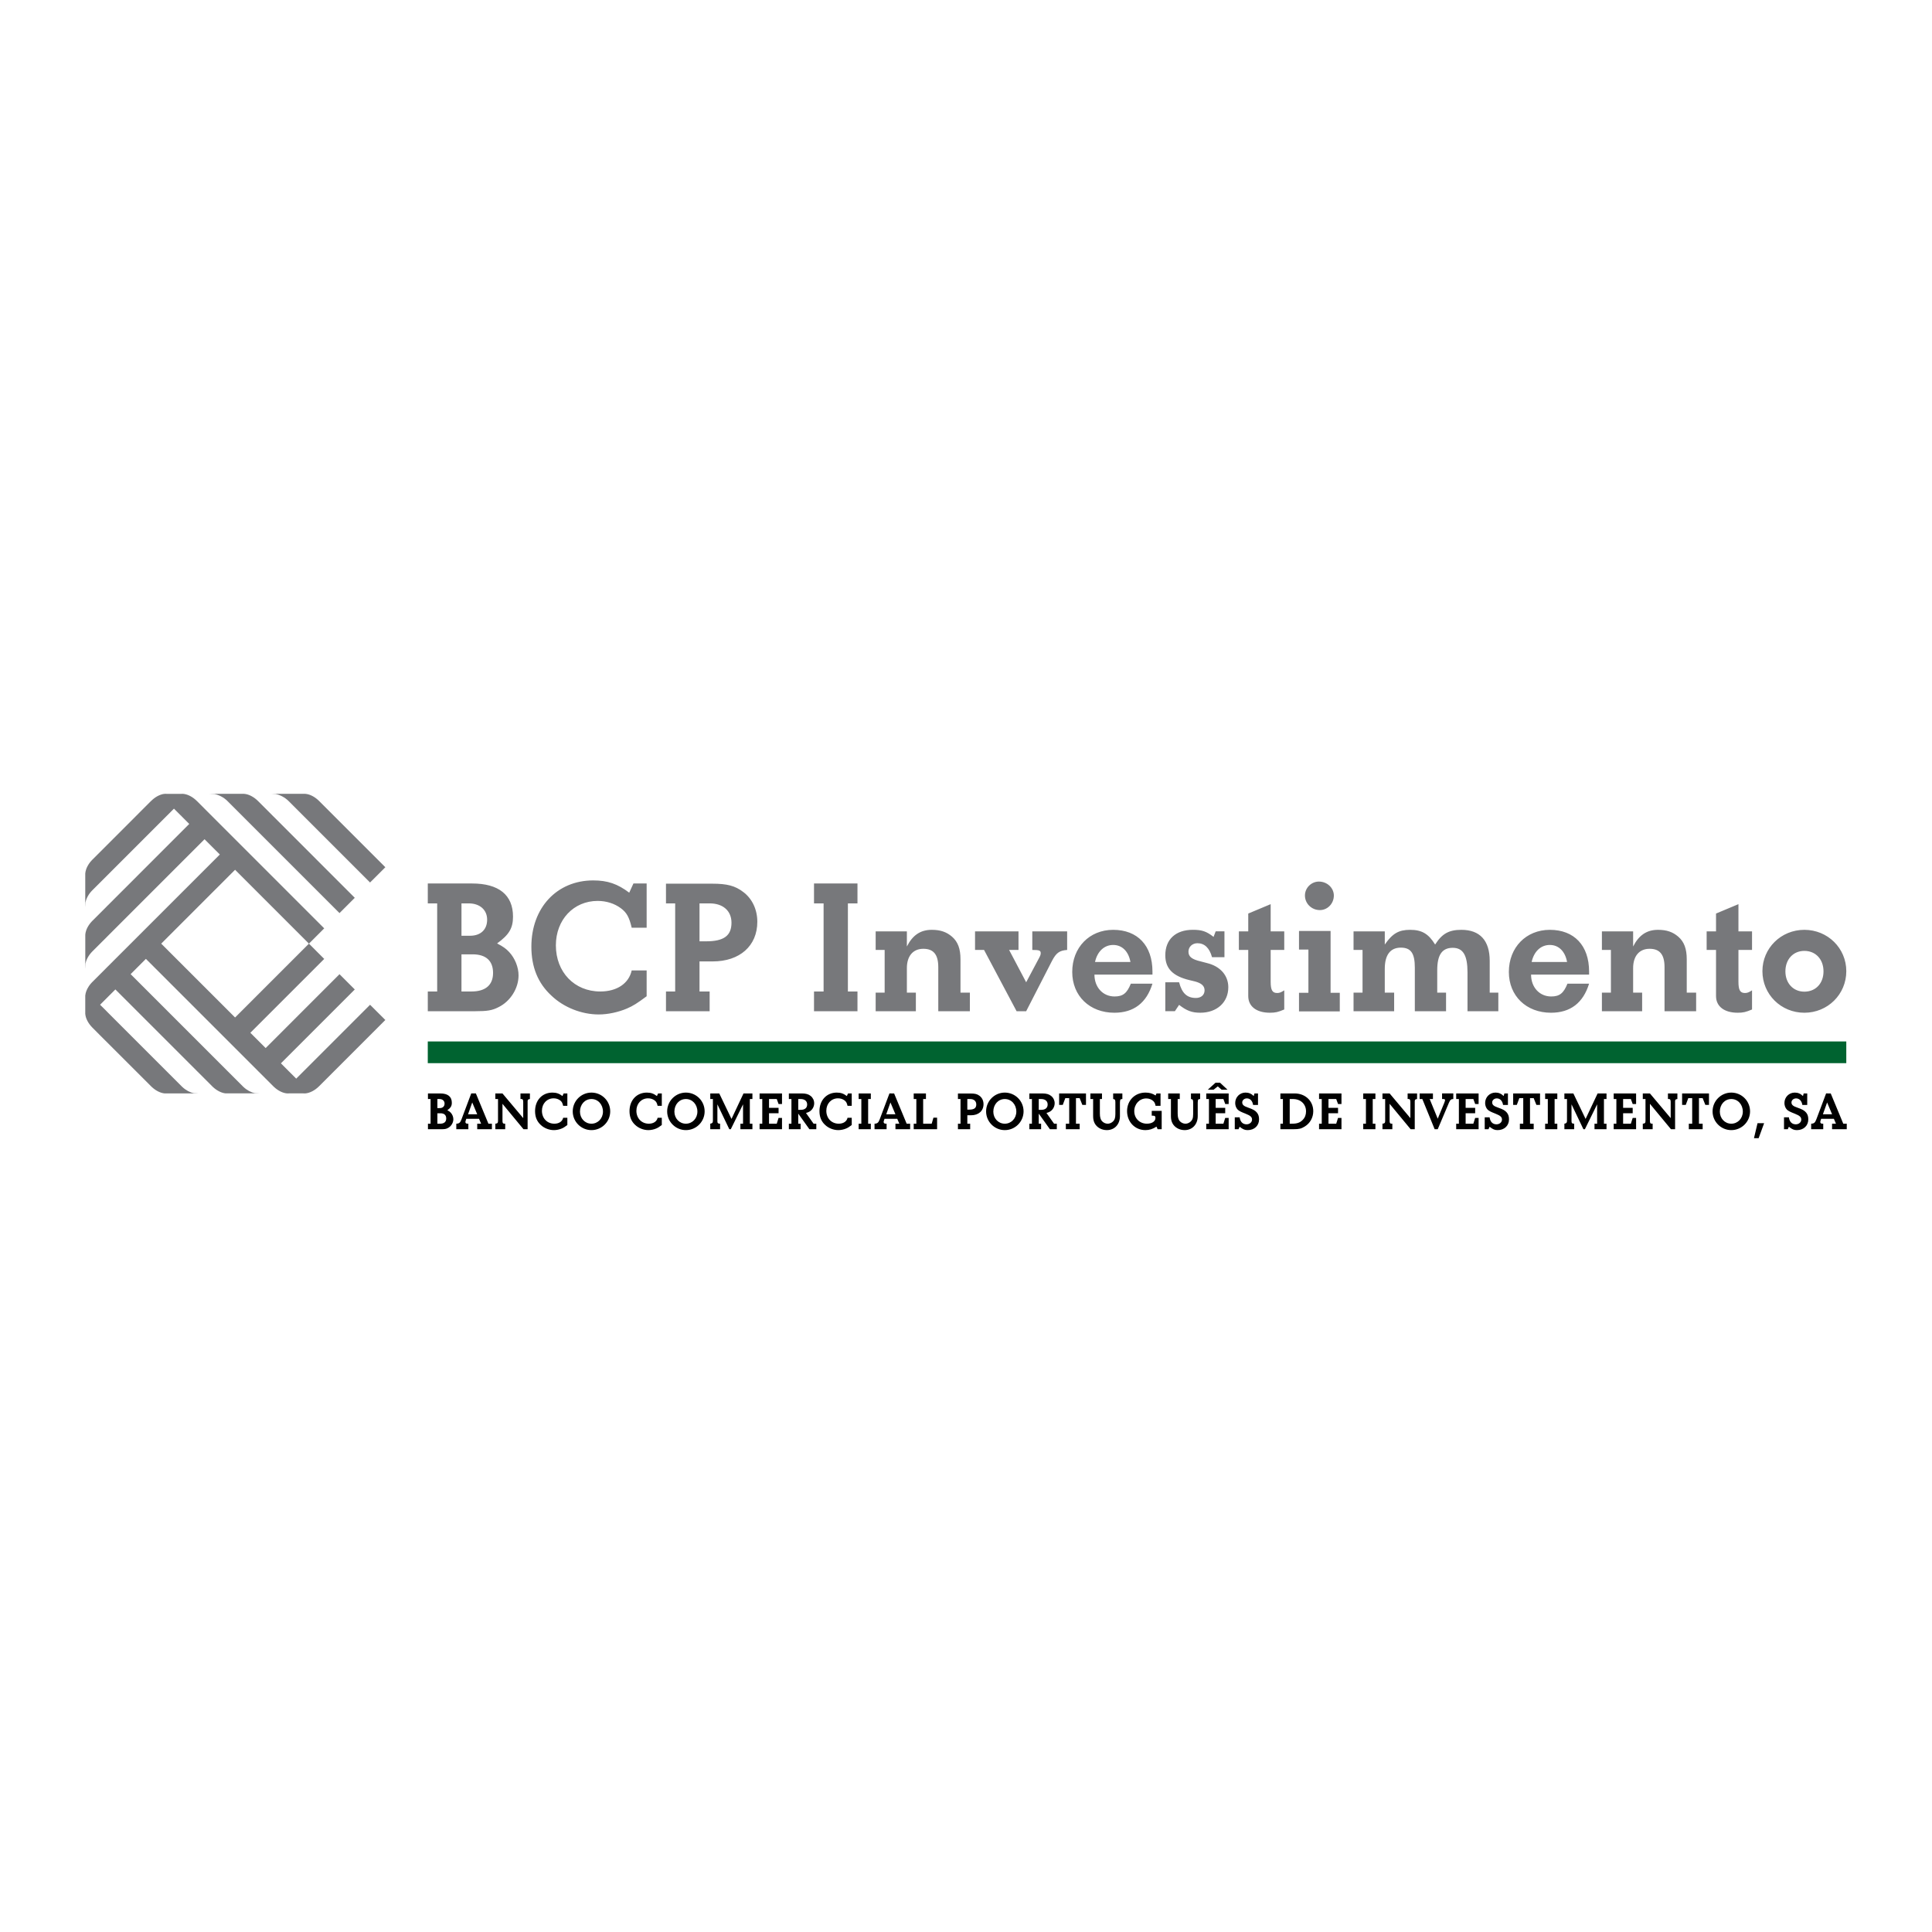 <?xml version="1.0" encoding="utf-8"?>
<!-- Generator: Adobe Illustrator 13.0.0, SVG Export Plug-In . SVG Version: 6.00 Build 14948)  -->
<!DOCTYPE svg PUBLIC "-//W3C//DTD SVG 1.0//EN" "http://www.w3.org/TR/2001/REC-SVG-20010904/DTD/svg10.dtd">
<svg version="1.0" id="Layer_1" xmlns="http://www.w3.org/2000/svg" xmlns:xlink="http://www.w3.org/1999/xlink" x="0px" y="0px"
	 width="192.756px" height="192.756px" viewBox="0 0 192.756 192.756" enable-background="new 0 0 192.756 192.756"
	 xml:space="preserve">
<g>
	<polygon fill-rule="evenodd" clip-rule="evenodd" fill="#FFFFFF" points="0,0 192.756,0 192.756,192.756 0,192.756 0,0 	"/>
	<polygon fill-rule="evenodd" clip-rule="evenodd" fill="#006330" points="42.679,106.072 184.205,106.072 184.205,103.906 
		42.679,103.906 42.679,106.072 	"/>
	<path fill-rule="evenodd" clip-rule="evenodd" fill="#77787B" d="M27.266,81.442L27.266,81.442l-0.087-0.086l-1.433-1.435
		l-0.001-0.001c-0.384-0.382-0.829-0.624-1.221-0.696c-0.045-0.008-0.088-0.015-0.134-0.018c-0.015-0.001-0.029-0.003-0.043-0.004
		h-3.431c0.079,0.001,0.093,0.003,0.107,0.004l0.387,0.018c0.394,0.072,0.902,0.313,1.284,0.696l0.001,0.001l1.435,1.435h0.003
		c0.027,0.029,0.054,0.058,0.083,0.086l9.655,9.657l1.525-1.525L27.266,81.442L27.266,81.442z"/>
	<path fill-rule="evenodd" clip-rule="evenodd" fill="#77787B" d="M32.321,80.398l-0.479-0.479c-0.382-0.382-0.827-0.624-1.22-0.696
		c-0.046-0.008-0.091-0.015-0.135-0.018c-0.014-0.001-0.028-0.003-0.043-0.004h-3.366c0.078,0.001,0.092,0.003,0.107,0.004
		c0.044,0.002,0.278,0.009,0.324,0.018c0.394,0.072,0.9,0.313,1.282,0.696l0.003,0.001l1.434,1.435h0.004
		c0.026,0.029,0.053,0.058,0.082,0.086l6.606,6.606l1.526-1.523L32.321,80.398L32.321,80.398z"/>
	<path fill-rule="evenodd" clip-rule="evenodd" fill="#77787B" d="M36.921,100.246l-6.688,6.689l-0.681,0.68l-0.679-0.68
		l-0.083-0.082l-0.762-0.764l7.369-7.369l-1.525-1.524l-7.368,7.37l-1.526-1.525l7.369-7.369l-1.524-1.525l-7.369,7.368l-7.37-7.368
		l7.37-7.37l7.369,7.37l1.524-1.525l-11.18-11.181c-0.027-0.028-0.055-0.057-0.082-0.086h-0.004l-1.434-1.435l-0.002-0.001
		c-0.384-0.384-0.828-0.624-1.223-0.696c-0.039-0.007-0.081-0.014-0.12-0.018c-0.004,0-0.007,0-0.013,0
		c-0.072-0.008-0.144-0.008-0.211,0h-1.442c-0.003,0-0.006,0-0.007,0c-0.012-0.001-0.024-0.003-0.036-0.004h-0.028
		c-0.022,0-0.044,0-0.066,0h-0.032c-0.014,0.001-0.029,0.003-0.044,0.004c-0.003,0-0.007,0-0.011,0
		c-0.003,0.001-0.008,0.001-0.01,0.001c-0.016,0.001-0.033,0.004-0.048,0.006c-0.012,0.001-0.022,0.003-0.034,0.004
		c-0.01,0.001-0.019,0.004-0.027,0.005c-0.007,0.001-0.016,0.002-0.022,0.002c-0.012,0.004-0.022,0.006-0.034,0.008
		c-0.016,0.003-0.033,0.007-0.05,0.011c-0.011,0.004-0.023,0.007-0.035,0.01c-0.016,0.005-0.034,0.01-0.049,0.016
		c-0.012,0.003-0.026,0.007-0.037,0.011c-0.017,0.004-0.034,0.011-0.05,0.017c-0.013,0.004-0.025,0.008-0.037,0.014
		c-0.017,0.006-0.033,0.013-0.049,0.02c-0.013,0.005-0.027,0.011-0.039,0.015c-0.017,0.008-0.033,0.015-0.049,0.023
		c-0.012,0.007-0.026,0.014-0.04,0.019c-0.016,0.008-0.032,0.015-0.047,0.023c-0.014,0.007-0.028,0.014-0.042,0.023
		c-0.015,0.008-0.03,0.017-0.045,0.024c-0.015,0.008-0.028,0.017-0.043,0.024c-0.014,0.011-0.03,0.019-0.044,0.029
		c-0.016,0.009-0.029,0.019-0.043,0.027c-0.015,0.011-0.029,0.021-0.044,0.029c-0.016,0.011-0.03,0.021-0.044,0.032
		c-0.014,0.009-0.028,0.019-0.042,0.029c-0.017,0.012-0.032,0.024-0.047,0.037c-0.012,0.011-0.026,0.019-0.039,0.03
		c-0.017,0.012-0.034,0.028-0.05,0.042c-0.012,0.008-0.023,0.018-0.035,0.028c-0.019,0.017-0.036,0.032-0.054,0.049
		c-0.009,0.008-0.02,0.015-0.029,0.026c-0.027,0.024-0.054,0.05-0.082,0.079h-0.005l-0.954,0.953l-0.482,0.484l-2.966,2.968
		l-1.439,1.438c-0.026,0.026-0.052,0.052-0.075,0.077c-0.009,0.01-0.017,0.019-0.025,0.029c-0.017,0.016-0.032,0.033-0.046,0.051
		c-0.011,0.012-0.02,0.022-0.03,0.034C9.036,85.968,9.021,85.985,9.009,86c-0.01,0.012-0.02,0.024-0.029,0.038
		c-0.012,0.015-0.022,0.03-0.033,0.043c-0.01,0.015-0.02,0.027-0.029,0.04c-0.011,0.013-0.021,0.029-0.031,0.043
		c-0.01,0.013-0.019,0.027-0.029,0.042c-0.009,0.012-0.016,0.024-0.023,0.037c-0.01,0.016-0.02,0.032-0.029,0.047
		c-0.001,0.003-0.002,0.004-0.004,0.007C8.775,86.34,8.75,86.385,8.726,86.43c-0.002,0.007-0.006,0.012-0.009,0.018
		c-0.012,0.021-0.019,0.04-0.029,0.06c-0.004,0.008-0.007,0.015-0.011,0.023c-0.01,0.019-0.018,0.038-0.027,0.058
		c-0.002,0.007-0.006,0.014-0.009,0.023c-0.008,0.02-0.017,0.039-0.023,0.061c-0.003,0.006-0.004,0.011-0.007,0.018
		c-0.008,0.021-0.016,0.042-0.022,0.063c-0.001,0.003-0.003,0.006-0.003,0.009c-0.044,0.137-0.072,0.269-0.08,0.394
		c0,0.045,0,0.088,0,0.13v3.176c0.001-0.015,0.003-0.028,0.005-0.043c0.004-0.043,0.01-0.343,0.018-0.387
		c0.014-0.073,0.032-0.146,0.057-0.22c0-0.003,0.001-0.007,0.003-0.01c0.007-0.021,0.014-0.043,0.022-0.063
		c0.002-0.007,0.004-0.012,0.007-0.019c0.006-0.019,0.015-0.04,0.025-0.061c0.001-0.007,0.005-0.014,0.008-0.021
		c0.009-0.02,0.017-0.039,0.027-0.06c0.003-0.007,0.007-0.015,0.011-0.023c0.01-0.019,0.018-0.04,0.029-0.06
		c0.003-0.005,0.007-0.011,0.009-0.018c0.024-0.044,0.049-0.088,0.076-0.133c0.001-0.003,0.002-0.004,0.004-0.007
		c0.009-0.015,0.019-0.032,0.029-0.046c0.008-0.013,0.015-0.026,0.023-0.038c0.01-0.014,0.019-0.027,0.029-0.043
		c0.01-0.014,0.02-0.027,0.031-0.041c0.01-0.012,0.019-0.027,0.029-0.04c0.011-0.015,0.021-0.029,0.033-0.044
		c0.009-0.012,0.019-0.023,0.029-0.037c0.012-0.016,0.026-0.032,0.039-0.046c0.01-0.011,0.019-0.024,0.03-0.036
		c0.014-0.016,0.029-0.034,0.046-0.051c0.008-0.01,0.016-0.019,0.025-0.027c0.023-0.026,0.049-0.051,0.073-0.076
		c0,0,0-0.001,0.002-0.001l0.002-0.003l1.438-1.437l6.012-6.013l0.004-0.003l0.675-0.676l0.681,0.68h0.009
		c0.04,0.049,0.084,0.093,0.129,0.138l0.707,0.706l-8.132,8.133c-0.028,0.027-0.057,0.055-0.084,0.081v0.004l-1.439,1.439
		c-0.002,0-0.002,0.001-0.003,0.001c-0.025,0.025-0.049,0.05-0.072,0.076c-0.009,0.01-0.018,0.019-0.026,0.029
		c-0.016,0.016-0.031,0.035-0.044,0.05c-0.011,0.013-0.02,0.023-0.03,0.035c-0.013,0.015-0.026,0.032-0.039,0.046
		c-0.01,0.014-0.02,0.026-0.029,0.037c-0.012,0.015-0.022,0.03-0.033,0.046c-0.01,0.012-0.02,0.024-0.029,0.038
		c-0.011,0.015-0.021,0.028-0.031,0.042c-0.01,0.013-0.019,0.028-0.028,0.043c-0.01,0.011-0.017,0.024-0.025,0.038
		c-0.01,0.015-0.02,0.03-0.029,0.045c-0.001,0.003-0.002,0.005-0.004,0.007c-0.026,0.045-0.051,0.089-0.076,0.134
		c-0.002,0.005-0.006,0.011-0.009,0.018c-0.012,0.019-0.019,0.041-0.029,0.06c-0.004,0.007-0.007,0.014-0.011,0.022
		c-0.01,0.021-0.018,0.04-0.027,0.061c-0.002,0.007-0.006,0.014-0.009,0.021c-0.008,0.02-0.017,0.041-0.023,0.061
		c-0.003,0.005-0.004,0.01-0.007,0.018c-0.008,0.021-0.016,0.043-0.022,0.063c-0.001,0.003-0.003,0.006-0.003,0.008
		c-0.044,0.137-0.072,0.269-0.08,0.394v3.369c0.001-0.012,0.003-0.027,0.005-0.041l0.018-0.452c0.014-0.072,0.032-0.145,0.057-0.22
		c0-0.003,0.001-0.005,0.003-0.008c0.007-0.021,0.014-0.043,0.022-0.065c0.002-0.005,0.004-0.011,0.007-0.016
		c0.006-0.022,0.015-0.042,0.025-0.062c0.001-0.007,0.005-0.014,0.008-0.022c0.009-0.019,0.017-0.039,0.027-0.059
		c0.003-0.007,0.007-0.014,0.011-0.022c0.01-0.02,0.018-0.039,0.029-0.058c0.003-0.007,0.007-0.012,0.009-0.021
		c0.023-0.042,0.049-0.086,0.076-0.13c0.001-0.003,0.002-0.006,0.004-0.008c0.009-0.016,0.019-0.031,0.029-0.046
		c0.008-0.012,0.015-0.025,0.025-0.038c0.009-0.015,0.018-0.029,0.028-0.042c0.01-0.013,0.02-0.028,0.031-0.043
		c0.01-0.012,0.019-0.025,0.029-0.04c0.011-0.015,0.021-0.028,0.033-0.044c0.009-0.013,0.019-0.024,0.029-0.036
		c0.012-0.017,0.026-0.033,0.039-0.047c0.01-0.012,0.019-0.022,0.028-0.033c0.016-0.019,0.032-0.037,0.048-0.053
		c0.008-0.008,0.016-0.019,0.025-0.029c0.023-0.024,0.049-0.051,0.075-0.077l1.439-1.438l0.084-0.086l9.656-9.656l1.525,1.524
		L10.748,96.435c-0.028,0.029-0.057,0.056-0.084,0.083v0.002l-1.439,1.44c-0.026,0.023-0.052,0.049-0.075,0.076
		c-0.01,0.01-0.018,0.02-0.026,0.029c-0.016,0.018-0.031,0.033-0.044,0.049c-0.011,0.012-0.021,0.025-0.031,0.037
		c-0.012,0.014-0.025,0.029-0.038,0.045c-0.01,0.012-0.021,0.025-0.03,0.039c-0.012,0.014-0.021,0.027-0.031,0.041
		c-0.011,0.014-0.022,0.029-0.033,0.043c-0.009,0.012-0.018,0.023-0.024,0.035c-0.012,0.018-0.023,0.033-0.034,0.049
		c-0.005,0.01-0.011,0.018-0.015,0.025c-0.19,0.293-0.303,0.594-0.332,0.865c0,0.002,0,0.004,0,0.008l-0.001,0.004
		c0,0.016-0.003,0.029-0.005,0.045v0.043c0,0.018,0,0.035,0,0.051v1.695c0.001,0.016,0.005,0.029,0.005,0.045
		c0.001,0.002,0.001,0.004,0.001,0.006c0,0,0,0.002,0,0.004c0.042,0.422,0.292,0.918,0.713,1.338l0.786,0.789l3.741,3.736
		l1.312,1.312l0.001,0.002h0.001l0.004,0.006c0.013,0.014,0.028,0.025,0.042,0.039c0.01,0.01,0.018,0.018,0.028,0.027
		c0.406,0.381,0.874,0.607,1.271,0.646h3.354c-0.014-0.002-0.028-0.002-0.043-0.004c-0.044-0.004-0.342-0.01-0.388-0.02
		c-0.368-0.068-0.781-0.281-1.146-0.623c-0.01-0.01-0.02-0.02-0.03-0.029c-0.014-0.014-0.029-0.027-0.045-0.043l-0.001-0.002
		l-1.437-1.436l-5.927-5.926l-0.084-0.088l-0.679-0.676l0.679-0.678l0.847-0.848l8.131,8.133c0,0,0,0,0.001,0
		c0.026,0.027,0.053,0.053,0.078,0.082h0.004l1.436,1.436l0.002,0.002l0.004,0.006c0.013,0.012,0.027,0.025,0.041,0.039
		c0.009,0.008,0.019,0.018,0.028,0.027c0.407,0.381,0.874,0.607,1.272,0.646h3.418c-0.015-0.002-0.029-0.002-0.044-0.004
		l-0.451-0.02c-0.369-0.068-0.782-0.281-1.146-0.623c-0.011-0.01-0.021-0.02-0.03-0.029c-0.015-0.014-0.031-0.027-0.044-0.043
		l-1.439-1.438l-0.083-0.082l-9.655-9.657l1.524-1.524l11.181,11.181c0.028,0.027,0.053,0.053,0.08,0.082h0.002l1.436,1.436
		l0.002,0.002l0,0l0.005,0.006c0.013,0.012,0.027,0.025,0.041,0.039c0.009,0.008,0.02,0.018,0.029,0.027
		c0.406,0.381,0.873,0.607,1.271,0.646c0.083,0.008,0.161,0.008,0.235,0h1.42c0.075,0.008,0.154,0.008,0.235,0
		c0.422-0.043,0.919-0.291,1.342-0.713l6.608-6.609L36.921,100.246L36.921,100.246z"/>
	<path fill-rule="evenodd" clip-rule="evenodd" fill="#77787B" d="M46.042,90.131h0.725c1.11,0,1.835,0.651,1.835,1.624
		c0,0.995-0.649,1.605-1.701,1.605h-0.859V90.131L46.042,90.131z M180.021,94.87c1.128,0,1.91,0.841,1.91,2.043
		c0,1.205-0.782,2.025-1.91,2.025c-1.109,0-1.891-0.84-1.891-2.025C178.13,95.71,178.911,94.87,180.021,94.87L180.021,94.87z
		 M152.812,95.978c0.229-1.05,0.916-1.7,1.815-1.7c0.878,0,1.528,0.631,1.72,1.7H152.812L152.812,95.978z M132.753,92.883v6.17
		h0.918v1.854h-4.069v-1.854h0.938v-4.316h-0.938v-1.854H132.753L132.753,92.883z M109.25,95.978c0.229-1.05,0.917-1.7,1.813-1.7
		c0.88,0,1.529,0.631,1.722,1.7H109.25L109.25,95.978z M69.79,90.131h1.011c1.338,0,2.179,0.746,2.179,1.931
		c0,1.299-0.765,1.854-2.542,1.854H69.79V90.131L69.79,90.131z M51.183,91.45c0-2.159-1.415-3.305-4.09-3.305h-4.412v1.986h0.936
		v8.789h-0.936v1.969h4.718c1.222,0,1.701-0.078,2.332-0.402c1.183-0.574,2.005-1.873,2.005-3.172c0-0.821-0.363-1.718-0.935-2.33
		c-0.306-0.324-0.554-0.516-1.205-0.86C50.781,93.264,51.183,92.616,51.183,91.45L51.183,91.45z M46.042,95.214h1.108
		c1.338,0,2.043,0.649,2.043,1.854c0,1.204-0.745,1.853-2.158,1.853h-0.994V95.214L46.042,95.214z M180.021,101.041
		c2.331,0,4.185-1.836,4.185-4.146c0-2.292-1.854-4.126-4.185-4.126s-4.184,1.834-4.184,4.126
		C175.837,99.205,177.689,101.041,180.021,101.041L180.021,101.041z M173.445,90.208v2.714h1.356v1.854h-1.356v3.169
		c0,0.842,0.172,1.127,0.649,1.127c0.229,0,0.383-0.057,0.707-0.266v1.91c-0.631,0.266-0.896,0.324-1.432,0.324
		c-1.339,0-2.16-0.631-2.16-1.662v-4.603h-0.936v-1.854h0.936v-1.777L173.445,90.208L173.445,90.208z M162.938,92.922v1.509
		c0.573-1.127,1.357-1.662,2.482-1.662c0.861,0,1.473,0.21,2.026,0.688c0.591,0.515,0.841,1.222,0.841,2.253v3.325h0.937v1.854
		h-3.153v-4.395c0-1.261-0.478-1.833-1.488-1.833c-1.032,0-1.645,0.725-1.645,1.929v2.445h0.899v1.854h-4.014v-1.854h0.898v-4.259
		h-0.898v-1.854H162.938L162.938,92.922z M158.544,96.933c0-2.598-1.489-4.164-3.916-4.164c-2.369,0-4.089,1.757-4.089,4.204
		c0,2.389,1.739,4.068,4.203,4.068c1.93,0,3.209-0.975,3.802-2.902h-2.158c-0.383,0.953-0.783,1.279-1.624,1.279
		c-1.166,0-2.007-0.918-2.007-2.18h5.789V96.933L158.544,96.933z M138.161,92.922v1.316c0.765-1.107,1.394-1.469,2.521-1.469
		c1.166,0,1.834,0.383,2.502,1.469c0.688-1.086,1.376-1.469,2.617-1.469c1.853,0,2.828,1.069,2.828,3.094v3.172h0.86v1.854h-3.076
		V97.01c0-1.699-0.441-2.446-1.473-2.446c-1.068,0-1.547,0.707-1.547,2.236v2.235h0.88v1.854h-3.115V96.55
		c0-1.433-0.383-2.004-1.396-2.004c-1.05,0-1.603,0.725-1.603,2.12v2.369h0.935v1.854h-4.051v-1.854h0.898v-4.259h-0.898v-1.854
		H138.161L138.161,92.922z M131.589,87.955c0.821,0,1.489,0.631,1.489,1.393c0,0.804-0.629,1.452-1.394,1.452
		c-0.823,0-1.49-0.648-1.49-1.452C130.194,88.586,130.825,87.955,131.589,87.955L131.589,87.955z M126.775,90.208v2.714h1.355v1.854
		h-1.355v3.169c0,0.842,0.172,1.127,0.648,1.127c0.229,0,0.381-0.057,0.707-0.266v1.91c-0.63,0.266-0.897,0.324-1.434,0.324
		c-1.338,0-2.158-0.631-2.158-1.662v-4.603h-0.936v-1.854h0.936v-1.777L126.775,90.208L126.775,90.208z M122.164,92.922V95.5h-1.241
		c-0.248-0.917-0.744-1.395-1.453-1.395c-0.515,0-0.897,0.364-0.897,0.841c0,0.497,0.326,0.764,1.223,0.974l0.65,0.171
		c1.317,0.326,2.102,1.242,2.102,2.408c0,1.51-1.146,2.541-2.789,2.541c-0.841,0-1.356-0.191-2.12-0.783l-0.421,0.631h-0.956v-2.887
		h1.377c0.286,1.109,0.802,1.566,1.68,1.566c0.518,0,0.861-0.305,0.861-0.762c0-0.439-0.308-0.709-0.938-0.881l-0.552-0.133
		c-1.682-0.402-2.428-1.165-2.428-2.482c0-1.588,1.032-2.542,2.753-2.542c0.897,0,1.354,0.153,2.062,0.706l0.211-0.552H122.164
		L122.164,92.922z M114.981,96.933c0-2.598-1.49-4.164-3.918-4.164c-2.368,0-4.086,1.757-4.086,4.204
		c0,2.389,1.737,4.068,4.202,4.068c1.931,0,3.21-0.975,3.802-2.902h-2.157c-0.383,0.953-0.785,1.279-1.625,1.279
		c-1.166,0-2.006-0.918-2.006-2.18h5.788V96.933L114.981,96.933z M102.381,98.002l1.299-2.445c0.114-0.21,0.152-0.324,0.152-0.458
		c0-0.266-0.133-0.323-0.84-0.323v-1.854h3.477v1.854c-0.765,0.057-1.089,0.286-1.509,1.087l-2.579,5.026h-0.956l-3.246-6.113H97.28
		v-1.854h4.336v1.854h-0.937L102.381,98.002L102.381,98.002z M90.479,92.922v1.509c0.572-1.127,1.355-1.662,2.483-1.662
		c0.859,0,1.471,0.21,2.026,0.688c0.591,0.515,0.84,1.222,0.84,2.253v3.325h0.936v1.854h-3.152v-4.395
		c0-1.261-0.478-1.833-1.491-1.833c-1.031,0-1.642,0.725-1.642,1.929v2.445h0.897v1.854h-4.011v-1.854h0.897v-4.259h-0.897v-1.854
		H90.479L90.479,92.922z M84.595,98.92h0.955v1.969h-4.336V98.92h0.956v-8.789h-0.956v-1.986h4.336v1.986h-0.955V98.92L84.595,98.92
		z M66.445,90.131h0.917v8.789h-0.917v1.969h4.356V98.92H69.79v-2.999h1.317c2.694,0,4.451-1.547,4.451-3.955
		c0-1.223-0.515-2.312-1.413-2.979c-0.803-0.612-1.604-0.822-3.076-0.822h-4.624V90.131L66.445,90.131z M64.516,96.819v2.577
		c-0.956,0.709-1.338,0.955-1.967,1.225c-0.841,0.361-1.892,0.592-2.81,0.592c-1.719,0-3.495-0.705-4.718-1.873
		c-1.355-1.242-2.006-2.865-2.006-4.89c0-3.878,2.542-6.611,6.172-6.611c1.433,0,2.426,0.345,3.591,1.223l0.42-0.917h1.318v4.414
		h-1.491c-0.248-1.051-0.496-1.51-1.088-1.948c-0.65-0.479-1.452-0.726-2.312-0.726c-2.389,0-4.166,1.871-4.166,4.433
		c0,2.674,1.854,4.603,4.432,4.603c1.663,0,2.847-0.803,3.133-2.101H64.516L64.516,96.819z"/>
	<path fill-rule="evenodd" clip-rule="evenodd" d="M43.638,109.65h0.204c0.31,0,0.513,0.182,0.513,0.453
		c0,0.281-0.182,0.451-0.477,0.451h-0.24V109.65L43.638,109.65z M182.787,111.17h-0.915l0.42-1.178L182.787,111.17L182.787,111.17z
		 M173.882,110.906c0,0.676-0.503,1.205-1.15,1.205s-1.144-0.529-1.144-1.205c0-0.715,0.491-1.256,1.144-1.256
		S173.882,110.191,173.882,110.906L173.882,110.906z M128.676,109.65h0.321c0.77,0,1.306,0.508,1.306,1.23
		c0,0.342-0.105,0.627-0.336,0.857c-0.259,0.266-0.553,0.373-1.027,0.373h-0.264V109.65L128.676,109.65z M122.584,109.094v1.053
		h-0.343l-0.182-0.496h-0.771v0.879h0.952v0.537h-0.952v1.045h0.771l0.182-0.578h0.343v1.129h-2.236v-0.551h0.268v-2.461h-0.268
		v-0.557H122.584L122.584,109.094z M103.636,109.65h0.235c0.406,0,0.653,0.207,0.653,0.541c0,0.348-0.23,0.539-0.653,0.539h-0.235
		V109.65L103.636,109.65z M101.399,110.906c0,0.676-0.502,1.205-1.151,1.205c-0.646,0-1.144-0.529-1.144-1.205
		c0-0.715,0.493-1.256,1.144-1.256C100.902,109.65,101.399,110.191,101.399,110.906L101.399,110.906z M96.511,109.65h0.283
		c0.375,0,0.609,0.207,0.609,0.541c0,0.363-0.213,0.518-0.711,0.518h-0.182V109.65L96.511,109.65z M89.337,111.17h-0.915
		l0.417-1.178L89.337,111.17L89.337,111.17z M79.642,109.65h0.236c0.406,0,0.652,0.207,0.652,0.541c0,0.348-0.229,0.539-0.652,0.539
		h-0.236V109.65L79.642,109.65z M69.579,110.906c0,0.676-0.501,1.205-1.148,1.205c-0.648,0-1.146-0.529-1.146-1.205
		c0-0.715,0.492-1.256,1.146-1.256C69.082,109.65,69.579,110.191,69.579,110.906L69.579,110.906z M60.158,110.906
		c0,0.676-0.502,1.205-1.149,1.205c-0.647,0-1.145-0.529-1.145-1.205c0-0.715,0.492-1.256,1.145-1.256
		C59.661,109.65,60.158,110.191,60.158,110.906L60.158,110.906z M47.612,111.17h-0.915l0.418-1.178L47.612,111.17L47.612,111.17z
		 M45.078,110.02c0-0.605-0.396-0.926-1.146-0.926h-1.235v0.557h0.261v2.461h-0.261v0.551h1.321c0.342,0,0.476-0.02,0.652-0.111
		c0.332-0.162,0.561-0.523,0.561-0.889c0-0.23-0.101-0.482-0.261-0.652c-0.086-0.092-0.156-0.146-0.337-0.24
		C44.965,110.529,45.078,110.348,45.078,110.02L45.078,110.02z M43.638,111.072h0.31c0.375,0,0.572,0.184,0.572,0.521
		c0,0.336-0.209,0.518-0.604,0.518h-0.278V111.072L43.638,111.072z M182.19,109.094l-0.971,2.578
		c-0.128,0.342-0.238,0.434-0.519,0.439v0.551h1.205v-0.551h-0.07c-0.16,0-0.226-0.053-0.226-0.188c0-0.031,0.007-0.059,0.027-0.117
		l0.058-0.182h1.273l0.205,0.486h-0.387v0.551h1.465v-0.551h-0.347l-1.251-3.018H182.19L182.19,109.094z M179.952,109.094
		l-0.069,0.258c-0.25-0.242-0.503-0.344-0.817-0.344c-0.578,0-1.033,0.455-1.033,1.043c0,0.248,0.092,0.488,0.24,0.648
		c0.135,0.133,0.306,0.225,0.798,0.416c0.491,0.197,0.642,0.334,0.642,0.59c0,0.262-0.241,0.469-0.545,0.469
		c-0.386,0-0.631-0.25-0.69-0.699h-0.487v1.188h0.374l0.113-0.246c0.32,0.258,0.514,0.336,0.796,0.336
		c0.675,0,1.14-0.443,1.14-1.074c0-0.283-0.063-0.486-0.207-0.668c-0.178-0.215-0.386-0.334-0.899-0.51
		c-0.417-0.139-0.573-0.277-0.573-0.514c0-0.217,0.204-0.4,0.462-0.4c0.325,0,0.562,0.246,0.625,0.654h0.486v-1.146H179.952
		L179.952,109.094z M176.006,112.062l-0.546,1.494h-0.466l0.354-1.494H176.006L176.006,112.062z M172.731,112.752
		c1.032,0,1.872-0.838,1.872-1.871c0-1.037-0.836-1.873-1.872-1.873c-1.032,0-1.867,0.842-1.867,1.877
		C170.864,111.914,171.704,112.752,172.731,112.752L172.731,112.752z M170.505,109.094v1.141h-0.363l-0.268-0.67h-0.369v2.547h0.369
		v0.551h-1.38v-0.551h0.336v-2.547h-0.391l-0.251,0.67h-0.364v-1.141H170.505L170.505,109.094z M164.614,109.094l2.071,2.461v-1.6
		c0-0.24-0.049-0.311-0.22-0.311c-0.017,0-0.037,0-0.054,0.006v-0.557h0.942v0.557c-0.184,0.021-0.229,0.076-0.229,0.225v2.787
		h-0.411l-2.1-2.535v1.699c0,0.221,0.05,0.285,0.204,0.285c0.017,0,0.042,0,0.068,0v0.551h-0.983v-0.551
		c0.198-0.01,0.27-0.076,0.27-0.262v-2.199h-0.27v-0.557H164.614L164.614,109.094z M163.234,109.094v1.053h-0.34l-0.184-0.496
		h-0.771v0.879h0.955v0.537h-0.955v1.045h0.771l0.184-0.578h0.34v1.129h-2.235v-0.551h0.267v-2.461h-0.267v-0.557H163.234
		L163.234,109.094z M157.977,112.662l-1.187-2.482v1.691c0,0.182,0.063,0.24,0.267,0.24v0.551h-0.978v-0.551
		c0.196-0.027,0.26-0.098,0.26-0.289v-2.172h-0.26v-0.557h0.896l1.22,2.543l1.199-2.543h0.888v0.557h-0.256v2.461h0.256v0.551
		h-1.198v-0.551h0.262v-1.932l-1.22,2.482H157.977L157.977,112.662z M155.104,112.111h0.269v0.551h-1.214v-0.551h0.266v-2.461
		h-0.266v-0.557h1.214v0.557h-0.269V112.111L155.104,112.111z M153.65,109.094v1.141h-0.364l-0.269-0.67h-0.367v2.547h0.367v0.551
		h-1.38v-0.551h0.338v-2.547h-0.392l-0.25,0.67h-0.364v-1.141H153.65L153.65,109.094z M150.447,109.094v1.146h-0.486
		c-0.063-0.408-0.299-0.654-0.628-0.654c-0.255,0-0.458,0.184-0.458,0.4c0,0.236,0.155,0.375,0.571,0.514
		c0.515,0.176,0.724,0.295,0.899,0.51c0.145,0.182,0.209,0.385,0.209,0.668c0,0.631-0.467,1.074-1.14,1.074
		c-0.284,0-0.476-0.078-0.796-0.336l-0.113,0.246h-0.374v-1.188h0.487c0.058,0.449,0.304,0.699,0.689,0.699
		c0.305,0,0.545-0.207,0.545-0.469c0-0.256-0.149-0.393-0.642-0.59c-0.491-0.191-0.662-0.283-0.798-0.416
		c-0.148-0.16-0.24-0.4-0.24-0.648c0-0.588,0.454-1.043,1.032-1.043c0.316,0,0.567,0.102,0.818,0.344l0.069-0.258H150.447
		L150.447,109.094z M147.521,109.094v1.053h-0.342l-0.183-0.496h-0.769v0.879h0.951v0.537h-0.951v1.045h0.769l0.183-0.578h0.342
		v1.129h-2.236v-0.551h0.268v-2.461h-0.268v-0.557H147.521L147.521,109.094z M143.136,112.662l-1.23-3.012h-0.268v-0.557h1.326
		v0.557h-0.326l0.804,1.963l0.642-1.555c0.063-0.156,0.09-0.248,0.09-0.307c0-0.07-0.064-0.102-0.197-0.102h-0.102v-0.557h1.122
		v0.557c-0.219,0-0.314,0.086-0.438,0.375l-1.116,2.637H143.136L143.136,112.662z M138.644,109.094l2.069,2.461v-1.6
		c0-0.24-0.049-0.311-0.219-0.311c-0.018,0-0.038,0-0.055,0.006v-0.557h0.942v0.557c-0.183,0.021-0.231,0.076-0.231,0.225v2.787
		h-0.411l-2.096-2.535v1.699c0,0.221,0.046,0.285,0.202,0.285c0.016,0,0.042,0,0.069,0v0.551h-0.985v-0.551
		c0.199-0.01,0.269-0.076,0.269-0.262v-2.199h-0.269v-0.557H138.644L138.644,109.094z M136.958,112.111h0.267v0.551h-1.215v-0.551
		h0.269v-2.461h-0.269v-0.557h1.215v0.557h-0.267V112.111L136.958,112.111z M133.839,109.094v1.053h-0.342l-0.183-0.496h-0.771
		v0.879h0.954v0.537h-0.954v1.045h0.771l0.183-0.578h0.342v1.129h-2.236v-0.551h0.268v-2.461h-0.268v-0.557H133.839L133.839,109.094
		z M127.745,109.65h0.252v2.461h-0.252v0.551h1.321c0.535,0,0.76-0.053,1.107-0.268c0.536-0.326,0.851-0.898,0.851-1.531
		c0-1.014-0.787-1.77-1.856-1.77h-1.423V109.65L127.745,109.65z M125.511,109.094v1.146h-0.489
		c-0.063-0.408-0.298-0.654-0.623-0.654c-0.259,0-0.461,0.184-0.461,0.4c0,0.236,0.155,0.375,0.573,0.514
		c0.511,0.176,0.722,0.295,0.897,0.51c0.146,0.182,0.209,0.385,0.209,0.668c0,0.631-0.465,1.074-1.14,1.074
		c-0.283,0-0.476-0.078-0.797-0.336l-0.113,0.246h-0.373v-1.188h0.486c0.059,0.449,0.305,0.699,0.689,0.699
		c0.305,0,0.547-0.207,0.547-0.469c0-0.256-0.15-0.393-0.643-0.59c-0.493-0.191-0.664-0.283-0.796-0.416
		c-0.151-0.16-0.241-0.4-0.241-0.648c0-0.588,0.454-1.043,1.03-1.043c0.317,0,0.569,0.102,0.82,0.344l0.069-0.258H125.511
		L125.511,109.094z M121.722,108.023l0.744,0.695h-0.589l-0.38-0.33l-0.417,0.33h-0.578l0.771-0.695H121.722L121.722,108.023z
		 M118.824,109.094h0.914v0.557c-0.188,0.006-0.226,0.047-0.235,0.283l-0.005,0.092v1.322c0,0.832-0.534,1.404-1.311,1.404
		c-0.525,0-1.001-0.271-1.216-0.693c-0.101-0.193-0.147-0.428-0.147-0.697v-1.711h-0.274v-0.557h1.156v0.557h-0.209v1.451
		c0,0.348,0.07,0.592,0.203,0.748c0.144,0.16,0.358,0.262,0.572,0.262c0.305,0,0.608-0.215,0.706-0.486
		c0.043-0.117,0.063-0.273,0.063-0.479v-1.164c0-0.256-0.043-0.32-0.218-0.332V109.094L118.824,109.094z M114.908,110.832h0.994
		v1.83h-0.405l-0.113-0.258c-0.363,0.238-0.716,0.348-1.106,0.348c-1.044,0-1.83-0.818-1.83-1.898c0-1.059,0.781-1.846,1.836-1.846
		c0.4,0,0.714,0.092,1.01,0.289l0.091-0.203h0.402v1.236h-0.493c-0.054-0.252-0.108-0.359-0.23-0.477
		c-0.176-0.166-0.428-0.262-0.701-0.262c-0.673,0-1.197,0.561-1.197,1.271c0,0.713,0.535,1.248,1.257,1.248
		c0.513,0,0.856-0.23,0.856-0.574c0-0.17-0.063-0.225-0.268-0.225h-0.102V110.832L114.908,110.832z M111.062,109.094h0.916v0.557
		c-0.188,0.006-0.226,0.047-0.236,0.283l-0.005,0.092v1.322c0,0.832-0.535,1.404-1.312,1.404c-0.525,0-1-0.271-1.214-0.693
		c-0.101-0.193-0.149-0.428-0.149-0.697v-1.711h-0.273v-0.557h1.156v0.557h-0.21v1.451c0,0.348,0.07,0.592,0.205,0.748
		c0.144,0.16,0.357,0.262,0.572,0.262c0.305,0,0.609-0.215,0.705-0.486c0.043-0.117,0.064-0.273,0.064-0.479v-1.164
		c0-0.256-0.043-0.32-0.22-0.332V109.094L111.062,109.094z M108.349,109.094v1.141h-0.363l-0.267-0.67h-0.37v2.547h0.37v0.551
		h-1.379v-0.551h0.335v-2.547h-0.39l-0.252,0.67h-0.362v-1.141H108.349L108.349,109.094z M104.748,112.662h0.69v-0.551h-0.273
		l-0.759-1.07c0.192-0.053,0.267-0.086,0.385-0.16c0.268-0.176,0.433-0.488,0.433-0.809c0-0.283-0.127-0.551-0.347-0.727
		c-0.215-0.176-0.481-0.252-0.884-0.252h-1.294v0.557h0.256v2.461h-0.256v0.551h1.172v-0.551h-0.235v-1.006L104.748,112.662
		L104.748,112.662z M100.248,112.752c1.033,0,1.874-0.838,1.874-1.871c0-1.037-0.836-1.873-1.874-1.873
		c-1.03,0-1.865,0.842-1.865,1.877C98.383,111.914,99.224,112.752,100.248,112.752L100.248,112.752z M95.574,109.65h0.257v2.461
		h-0.257v0.551h1.22v-0.551h-0.283v-0.84h0.369c0.754,0,1.246-0.434,1.246-1.107c0-0.342-0.145-0.648-0.396-0.834
		c-0.225-0.172-0.451-0.23-0.862-0.23h-1.294V109.65L95.574,109.65z M93.494,111.512v1.15h-2.333v-0.551h0.263v-2.461h-0.263v-0.557
		h1.221v0.557h-0.278v2.461h0.85l0.176-0.6H93.494L93.494,111.512z M88.739,109.094l-0.969,2.578
		c-0.128,0.342-0.241,0.434-0.518,0.439v0.551h1.204v-0.551h-0.069c-0.16,0-0.226-0.053-0.226-0.188
		c0-0.031,0.005-0.059,0.027-0.117l0.06-0.182h1.272l0.204,0.486h-0.385v0.551h1.465v-0.551h-0.347l-1.251-3.018H88.739
		L88.739,109.094z M86.615,112.111h0.267v0.551h-1.214v-0.551h0.268v-2.461h-0.268v-0.557h1.214v0.557h-0.267V112.111
		L86.615,112.111z M84.978,111.523v0.721c-0.268,0.199-0.375,0.268-0.552,0.344c-0.234,0.102-0.529,0.164-0.786,0.164
		c-0.481,0-0.979-0.195-1.321-0.523c-0.379-0.348-0.561-0.803-0.561-1.371c0-1.084,0.711-1.85,1.727-1.85
		c0.402,0,0.679,0.098,1.005,0.344l0.118-0.258h0.37v1.236H84.56c-0.07-0.295-0.139-0.424-0.305-0.547
		c-0.182-0.133-0.407-0.203-0.647-0.203c-0.668,0-1.166,0.523-1.166,1.242c0,0.748,0.518,1.289,1.241,1.289
		c0.465,0,0.797-0.227,0.876-0.588H84.978L84.978,111.523z M80.754,112.662h0.69v-0.551h-0.273l-0.758-1.07
		c0.191-0.053,0.267-0.086,0.385-0.16c0.267-0.176,0.433-0.488,0.433-0.809c0-0.283-0.129-0.551-0.347-0.727
		c-0.216-0.176-0.482-0.252-0.884-0.252h-1.295v0.557h0.257v2.461h-0.257v0.551h1.172v-0.551h-0.236v-1.006L80.754,112.662
		L80.754,112.662z M78.021,109.094v1.053h-0.343l-0.182-0.496h-0.77v0.879h0.952v0.537h-0.952v1.045h0.77l0.182-0.578h0.343v1.129
		h-2.237v-0.551h0.268v-2.461h-0.268v-0.557H78.021L78.021,109.094z M72.762,112.662l-1.188-2.482v1.691
		c0,0.182,0.065,0.24,0.269,0.24v0.551h-0.98v-0.551c0.198-0.027,0.263-0.098,0.263-0.289v-2.172h-0.263v-0.557h0.898l1.22,2.543
		l1.198-2.543h0.889v0.557h-0.257v2.461h0.257v0.551H73.87v-0.551h0.263v-1.932l-1.221,2.482H72.762L72.762,112.662z
		 M68.431,112.752c1.032,0,1.871-0.838,1.871-1.871c0-1.037-0.833-1.873-1.871-1.873c-1.033,0-1.868,0.842-1.868,1.877
		C66.563,111.914,67.403,112.752,68.431,112.752L68.431,112.752z M66.027,111.523v0.721c-0.269,0.199-0.375,0.268-0.551,0.344
		c-0.236,0.102-0.53,0.164-0.787,0.164c-0.48,0-0.978-0.195-1.321-0.523c-0.379-0.348-0.562-0.803-0.562-1.371
		c0-1.084,0.712-1.85,1.729-1.85c0.4,0,0.679,0.098,1.005,0.344l0.118-0.258h0.37v1.236h-0.417c-0.07-0.295-0.139-0.424-0.305-0.547
		c-0.182-0.133-0.405-0.203-0.647-0.203c-0.668,0-1.166,0.523-1.166,1.242c0,0.748,0.518,1.289,1.241,1.289
		c0.465,0,0.797-0.227,0.877-0.588H66.027L66.027,111.523z M59.009,112.752c1.032,0,1.872-0.838,1.872-1.871
		c0-1.037-0.834-1.873-1.872-1.873c-1.033,0-1.867,0.842-1.867,1.877C57.142,111.914,57.982,112.752,59.009,112.752L59.009,112.752z
		 M56.605,111.523v0.721c-0.268,0.199-0.375,0.268-0.552,0.344c-0.234,0.102-0.529,0.164-0.786,0.164
		c-0.481,0-0.978-0.195-1.322-0.523c-0.379-0.348-0.561-0.803-0.561-1.371c0-1.084,0.711-1.85,1.729-1.85
		c0.399,0,0.679,0.098,1.004,0.344l0.118-0.258h0.37v1.236h-0.417c-0.071-0.295-0.139-0.424-0.306-0.547
		c-0.182-0.133-0.406-0.203-0.647-0.203c-0.668,0-1.166,0.523-1.166,1.242c0,0.748,0.517,1.289,1.24,1.289
		c0.465,0,0.797-0.227,0.878-0.588H56.605L56.605,111.523z M50.132,109.094l2.07,2.461v-1.6c0-0.24-0.049-0.311-0.22-0.311
		c-0.015,0-0.038,0-0.054,0.006v-0.557h0.941v0.557c-0.182,0.021-0.229,0.076-0.229,0.225v2.787h-0.412l-2.096-2.535v1.699
		c0,0.221,0.048,0.285,0.202,0.285c0.017,0,0.044,0,0.07,0v0.551H49.42v-0.551c0.197-0.01,0.267-0.076,0.267-0.262v-2.199H49.42
		v-0.557H50.132L50.132,109.094z M47.014,109.094l-0.969,2.578c-0.129,0.342-0.241,0.434-0.52,0.439v0.551h1.204v-0.551H46.66
		c-0.16,0-0.226-0.053-0.226-0.188c0-0.031,0.007-0.059,0.028-0.117l0.059-0.182h1.274l0.203,0.486h-0.385v0.551h1.465v-0.551H48.73
		l-1.252-3.018H47.014L47.014,109.094z"/>
</g>
</svg>
